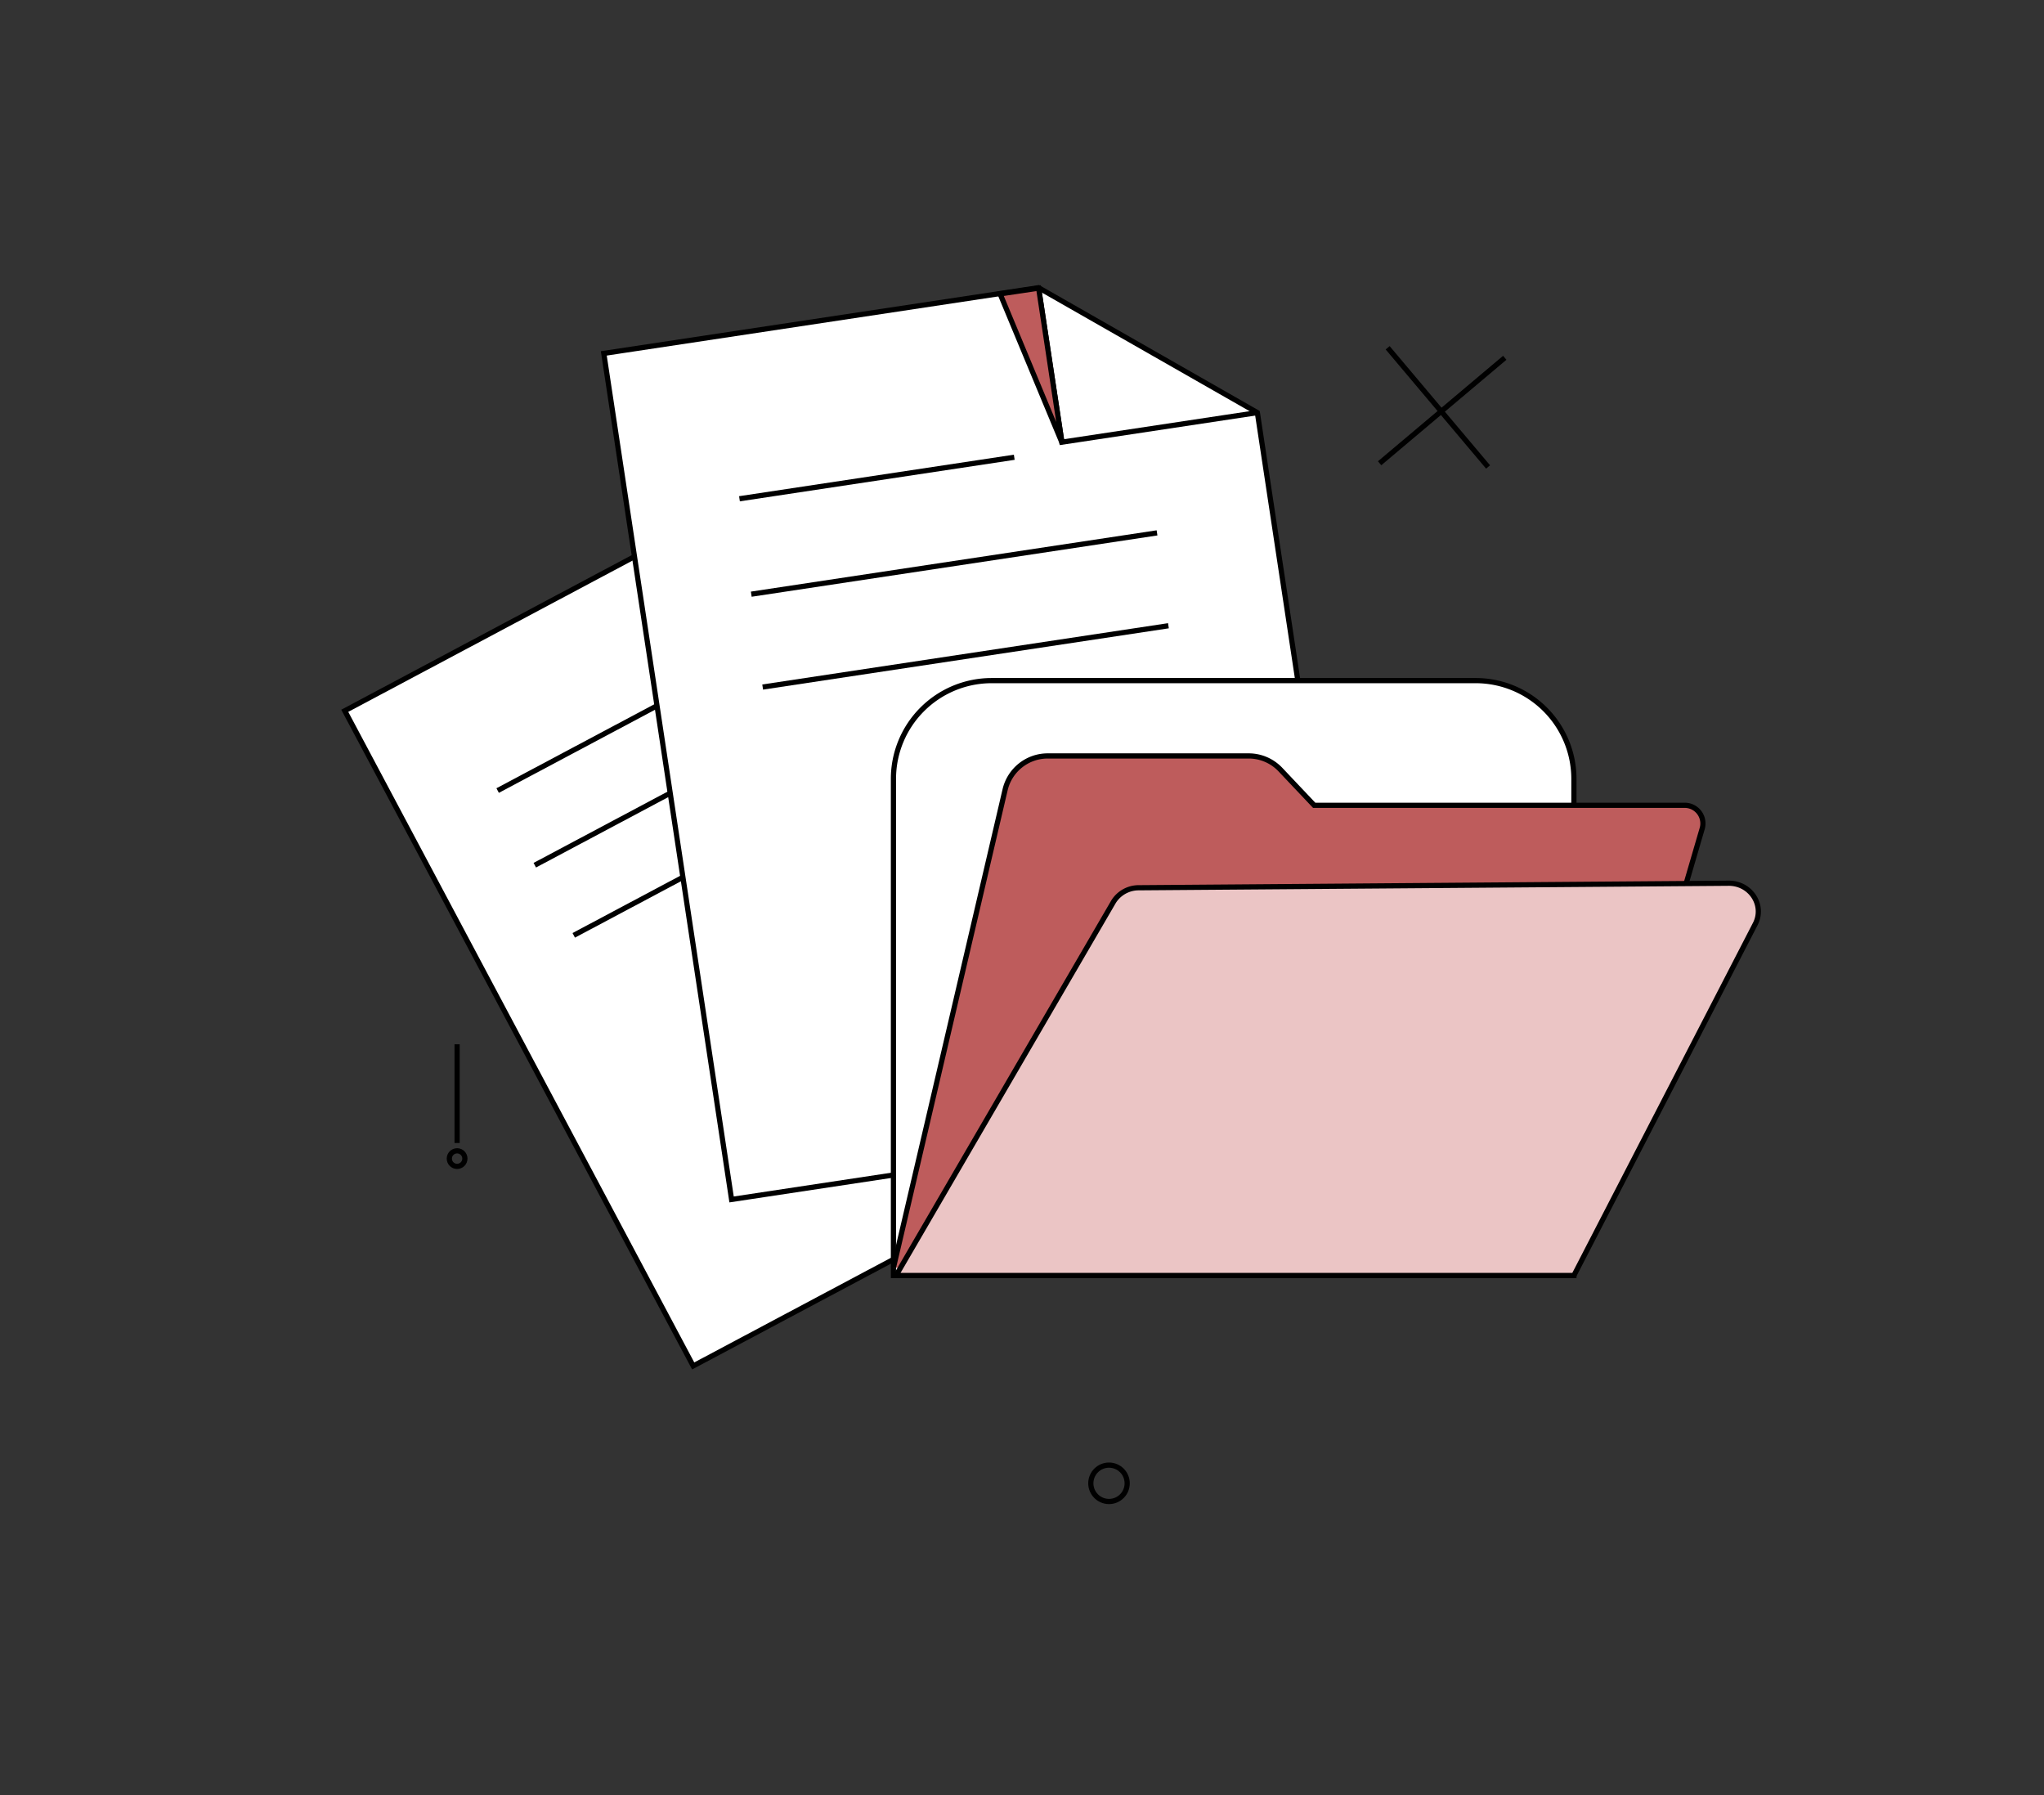 <?xml version="1.0" encoding="UTF-8"?> <svg xmlns="http://www.w3.org/2000/svg" id="Слой_3" data-name="Слой 3" viewBox="0 0 787 691"><rect x="0" y="0" width="787" height="691" fill="#333333" stroke="none"/> <defs> <style>.cls-1{fill:#fff;}.cls-1,.cls-2,.cls-3,.cls-4{stroke:#000;stroke-miterlimit:10;stroke-width:2px;}.cls-2{fill:none;}.cls-3{fill:#be5c5c;}.cls-4{fill:#ebc5c5;}</style> </defs> <title>Безымянный-4</title> <polygon class="cls-1" points="345.14 219.69 454.81 425.85 266.9 525.82 132.74 273.62 262.36 204.65 345.14 219.69"></polygon> <line class="cls-2" x1="220.91" y1="360.06" x2="341.89" y2="295.7"></line> <line class="cls-2" x1="191.61" y1="304.32" x2="273.53" y2="260.74"></line> <line class="cls-2" x1="205.91" y1="333.06" x2="326.89" y2="268.7"></line> <polygon class="cls-1" points="484.12 158.84 524.34 425.07 281.68 461.73 232.48 136.04 399.88 110.75 484.12 158.84"></polygon> <polyline class="cls-2" points="399.9 110.89 408.86 170.21 484.01 158.86"></polyline> <path class="cls-3" d="M385.07,113.13l23.68,56.92s.09,0,.08,0l-8.93-59.13Z"></path> <line class="cls-2" x1="284.72" y1="192" x2="390.52" y2="176.02"></line> <line class="cls-2" x1="289.26" y1="228.73" x2="445.49" y2="205.13"></line> <line class="cls-2" x1="293.65" y1="264.48" x2="449.88" y2="240.88"></line> <line class="cls-2" x1="579.38" y1="137.73" x2="531.2" y2="178.33"></line> <line class="cls-2" x1="534.29" y1="133.88" x2="572.95" y2="179.76"></line> <circle class="cls-2" cx="427" cy="571" r="7"></circle> <line class="cls-2" x1="176" y1="402" x2="176" y2="440"></line> <circle class="cls-2" cx="176" cy="446" r="3"></circle> <path class="cls-1" d="M381.83,262H568.17A37.83,37.83,0,0,1,606,299.83V491a0,0,0,0,1,0,0H344a0,0,0,0,1,0,0V299.83A37.83,37.83,0,0,1,381.83,262Z"></path> <path class="cls-3" d="M344,488l43-184a16.85,16.85,0,0,1,16.41-13h77.38A16.83,16.83,0,0,1,493,296.26L506,310H648.66a7,7,0,0,1,6.72,9L606,488"></path> <path class="cls-4" d="M606,491H345l83.75-143.89a11.41,11.41,0,0,1,9.66-5.37L665.58,340c8.44-.06,14,8.47,10.22,15.75Z"></path> </svg> 
